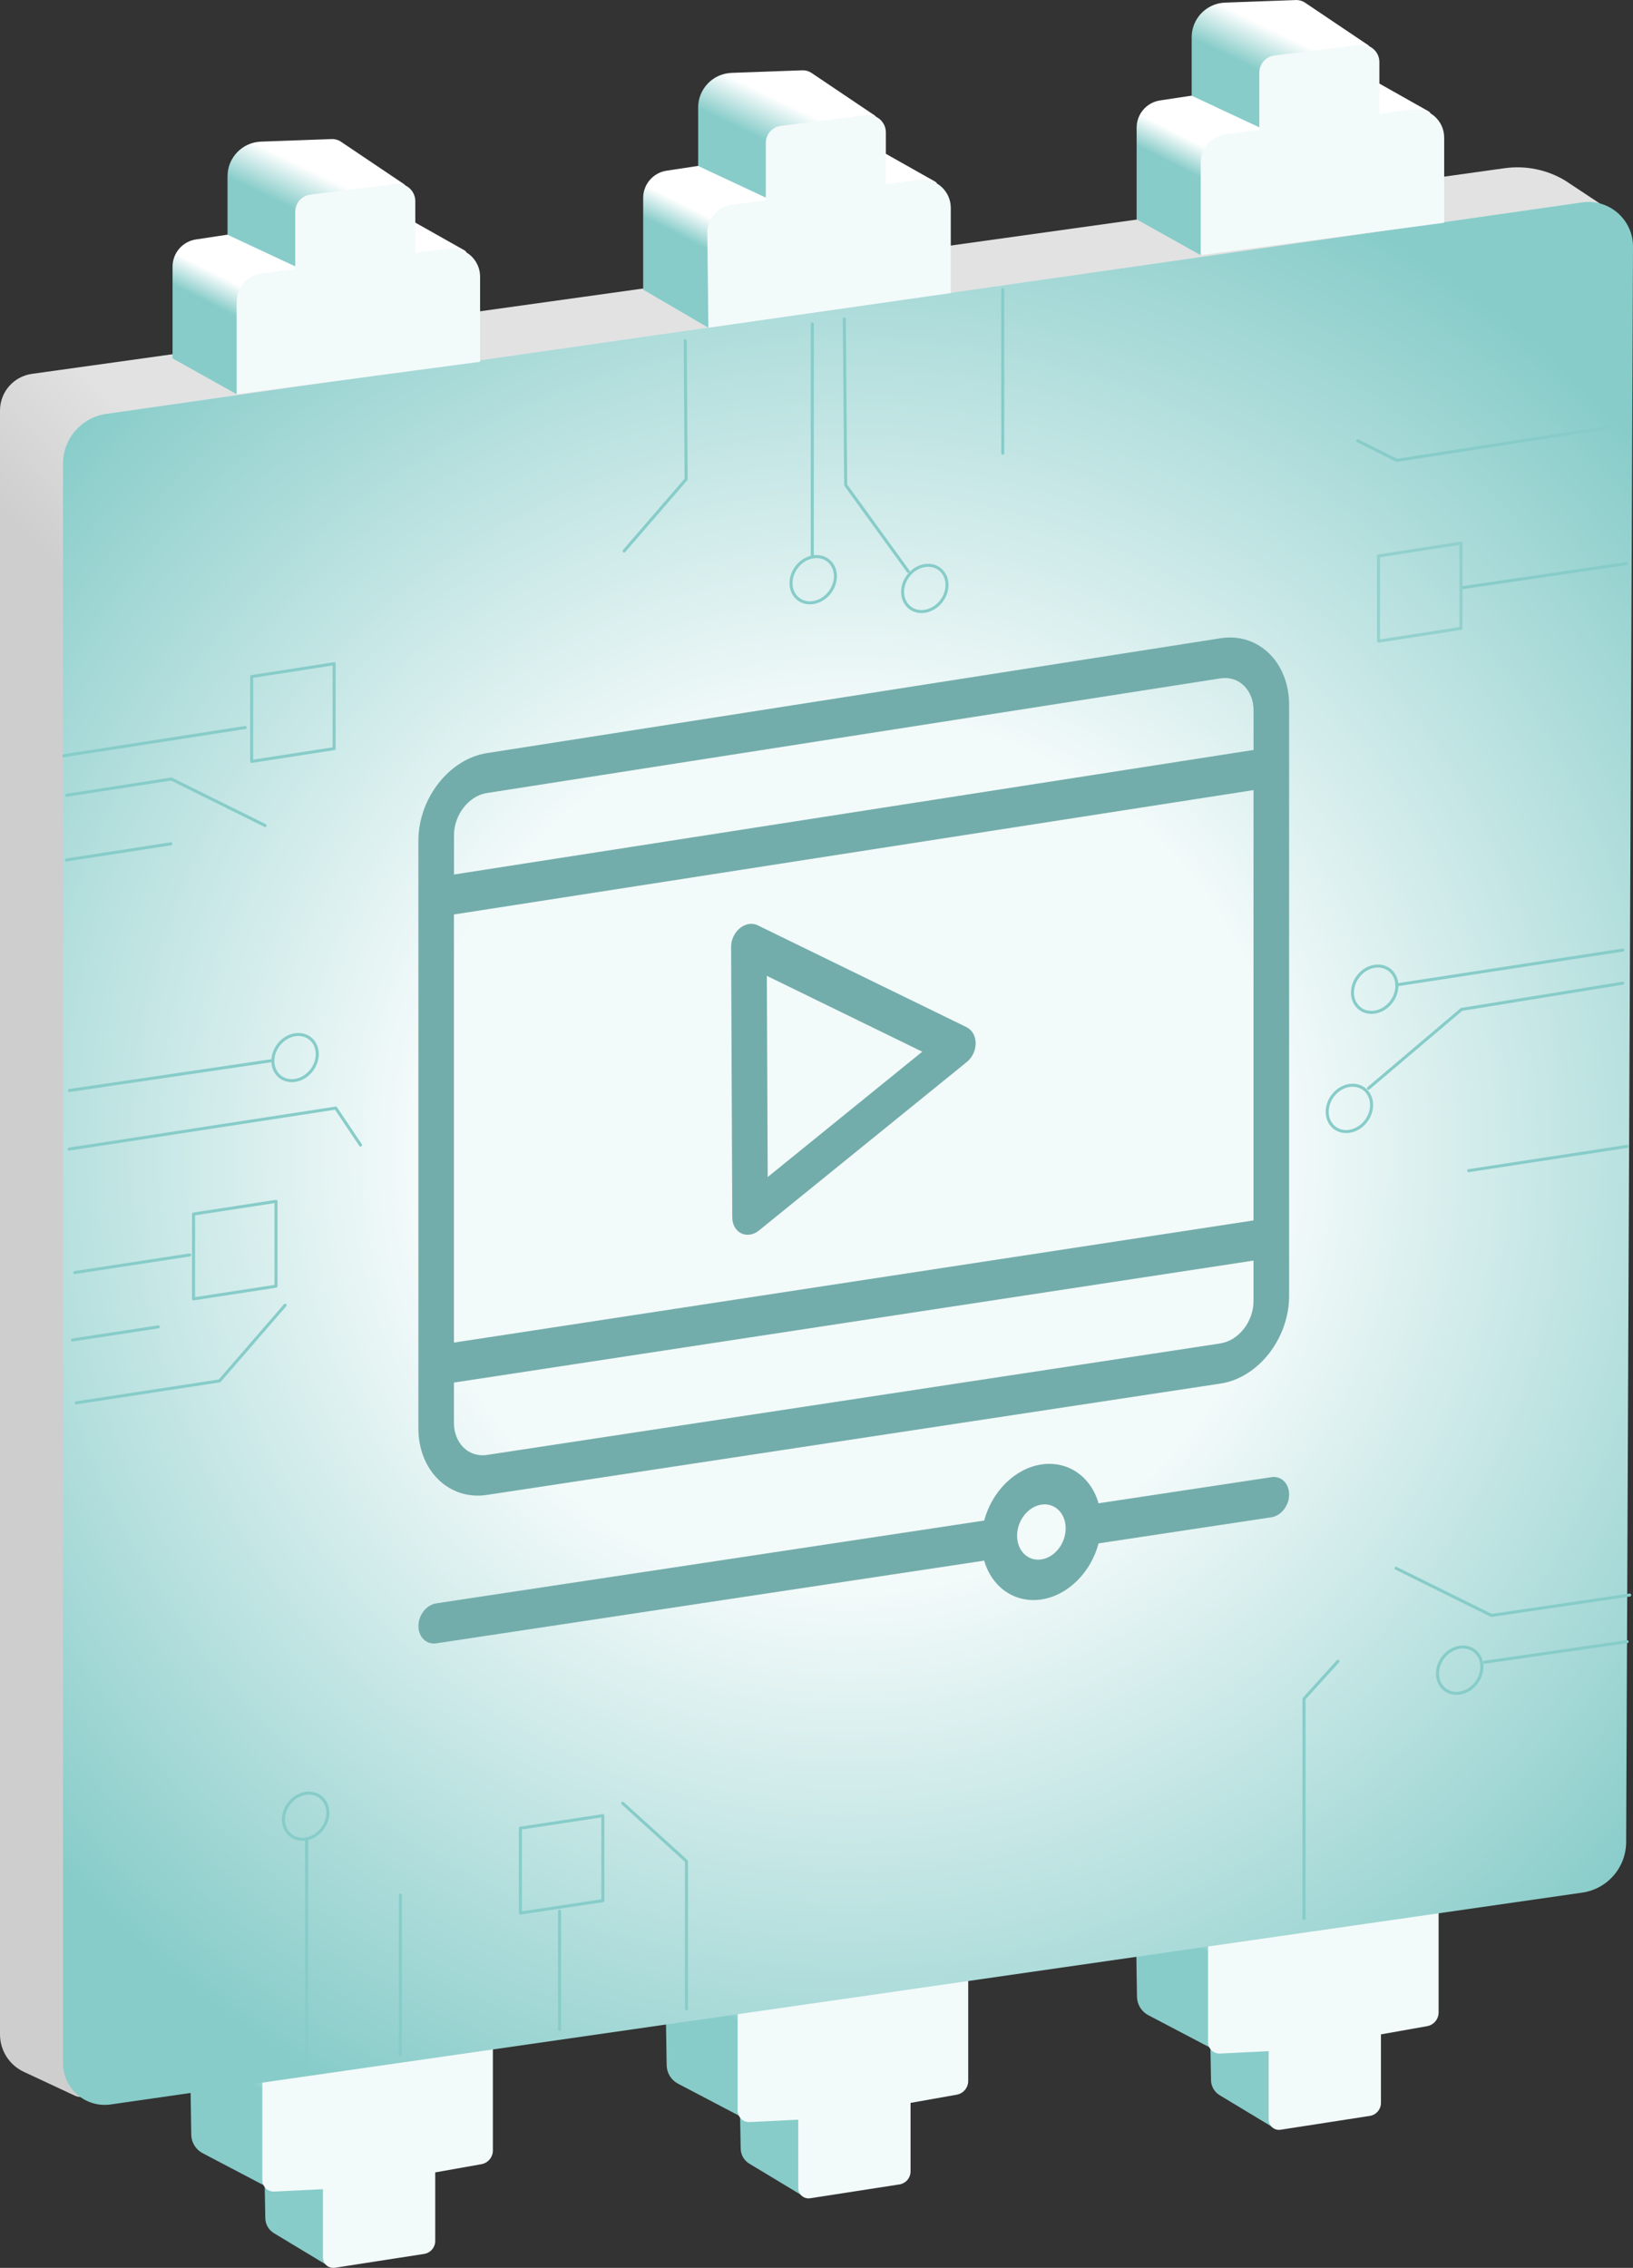 <?xml version="1.0" encoding="UTF-8"?>
<svg id="uuid-cf046d3b-c2be-4e9c-9f09-3a0920fff66b" data-name="Ebene 2" xmlns="http://www.w3.org/2000/svg" xmlns:xlink="http://www.w3.org/1999/xlink" viewBox="0 0 280.99 390.22">
  <rect x="0" y="0" width="280.99" height="390.22" fill="#333333" stroke="none"/>
  <defs>
    <linearGradient id="uuid-84504c3b-c2cc-402d-8def-59b0bf846d60" data-name="Unbenannter Verlauf 8" x1="11.54" y1="210.36" x2="209.64" y2="14.2" gradientUnits="userSpaceOnUse">
      <stop offset=".28" stop-color="#cecece"/>
      <stop offset=".38" stop-color="#e2e2e2"/>
    </linearGradient>
    <linearGradient id="uuid-bc75788e-0181-4253-9412-ae098ad1ec1c" data-name="Unbenannter Verlauf 18" x1="123.73" y1="365.43" x2="136.82" y2="344.35" gradientUnits="userSpaceOnUse">
      <stop offset=".67" stop-color="#87ccc9"/>
      <stop offset="1" stop-color="#fff"/>
    </linearGradient>
    <linearGradient id="uuid-d0b03e31-6549-4ca8-9253-c60721fc2f34" data-name="Unbenannter Verlauf 18" x1="204.66" y1="353.65" x2="217.75" y2="332.57" xlink:href="#uuid-bc75788e-0181-4253-9412-ae098ad1ec1c"/>
    <linearGradient id="uuid-b078a668-945f-4b4e-b749-78b58ae66545" data-name="Unbenannter Verlauf 18" x1="41.93" y1="377.39" x2="55.02" y2="356.31" xlink:href="#uuid-bc75788e-0181-4253-9412-ae098ad1ec1c"/>
    <radialGradient id="uuid-75aa15a0-63e6-4e7c-8068-c6e69425fd18" data-name="Unbenannter Verlauf 37" cx="145.91" cy="198.46" fx="145.91" fy="198.46" r="183.34" gradientUnits="userSpaceOnUse">
      <stop offset=".41" stop-color="#f3fafa"/>
      <stop offset="1" stop-color="#87ccc9"/>
    </radialGradient>
    <linearGradient id="uuid-ed0c1603-2a56-4269-a1b0-86bbcc2db0d8" data-name="Unbenannter Verlauf 12" x1="125.79" y1="52.4" x2="148.74" y2="7.01" gradientUnits="userSpaceOnUse">
      <stop offset=".13" stop-color="#87ccc9"/>
      <stop offset=".23" stop-color="#fff"/>
    </linearGradient>
    <linearGradient id="uuid-46d5fe5c-193e-41d6-be03-578c3400059d" data-name="Unbenannter Verlauf 14" x1="130.91" y1="28.29" x2="144.22" y2=".66" gradientUnits="userSpaceOnUse">
      <stop offset=".13" stop-color="#87ccc9"/>
      <stop offset=".37" stop-color="#fff"/>
    </linearGradient>
    <linearGradient id="uuid-6da88b45-a2a3-44ea-a047-967ffd582b60" data-name="Unbenannter Verlauf 12" x1="210.81" y1="40.11" x2="233.61" y2="-5" xlink:href="#uuid-ed0c1603-2a56-4269-a1b0-86bbcc2db0d8"/>
    <linearGradient id="uuid-70be25b5-f1ff-49c2-9246-9bfedb1fbc35" data-name="Unbenannter Verlauf 14" x1="215.83" y1="16.19" x2="229.14" y2="-11.43" xlink:href="#uuid-46d5fe5c-193e-41d6-be03-578c3400059d"/>
    <linearGradient id="uuid-4b756acb-e200-4d09-b165-d6d22a2eb291" data-name="Unbenannter Verlauf 12" x1="44.91" y1="64.03" x2="67.72" y2="18.93" xlink:href="#uuid-ed0c1603-2a56-4269-a1b0-86bbcc2db0d8"/>
    <linearGradient id="uuid-71d0a0d8-13a7-485c-9528-69805411582b" data-name="Unbenannter Verlauf 14" x1="49.94" y1="40.12" x2="63.25" y2="12.49" xlink:href="#uuid-46d5fe5c-193e-41d6-be03-578c3400059d"/>
  </defs>
  <g id="uuid-b07531d1-a534-4757-9bf5-204e3a4802fa" data-name="kleinere Chips">
    <g>
      <g>
        <path d="m278.79,37.34l-9.44-6.25c-3.13-1.9-6.82-2.65-10.44-2.15L5.48,64.33c-3.14.44-5.48,3.13-5.48,6.3v279.42c0,2.76,1.6,5.27,4.1,6.44l8.76,4.09c1.03.48,2.26.2,2.98-.68L278.79,37.34Z" fill="url(#uuid-84504c3b-c2cc-402d-8def-59b0bf846d60)"/>
        <g>
          <path d="m114.54,344.26l.17,11.08c.02,1.32.75,2.53,1.91,3.16l10.73,5.63.1,5.58c.02,1.06.58,2.03,1.49,2.58l9.35,5.64,1.45-16.22-7.44-19.31-17.76,1.86Z" fill="url(#uuid-bc75788e-0181-4253-9412-ae098ad1ec1c)"/>
          <path d="m126.93,345.92v17.25c0,1.12.94,2.01,2.06,1.96l8.37-.41v11.77c0,1.09.97,1.92,2.05,1.75l15.35-2.38c1.1-.17,1.92-1.12,1.92-2.24v-11.79l7.94-1.41c1.14-.2,1.98-1.2,1.98-2.36v-18.13l-39.66,5.99Z" fill="#f3fafa"/>
        </g>
        <g>
          <path d="m195.47,332.48l.17,11.08c.02,1.32.75,2.53,1.91,3.16l10.73,5.63.1,5.58c.02,1.06.58,2.03,1.49,2.58l9.35,5.64,1.45-16.22-7.44-19.31-17.76,1.86Z" fill="url(#uuid-d0b03e31-6549-4ca8-9253-c60721fc2f34)"/>
          <path d="m207.87,334.13v17.25c0,1.12.94,2.01,2.06,1.96l8.37-.41v11.77c0,1.09.97,1.92,2.05,1.75l15.35-2.38c1.1-.17,1.92-1.12,1.92-2.24v-11.79l7.94-1.41c1.14-.2,1.98-1.2,1.98-2.36v-18.13l-39.66,5.99Z" fill="#f3fafa"/>
        </g>
        <g>
          <path d="m32.74,356.22l.17,11.08c.02,1.32.75,2.53,1.91,3.16l10.73,5.63.1,5.58c.02,1.06.58,2.03,1.49,2.58l9.35,5.64,1.45-16.22-7.44-19.31-17.76,1.86Z" fill="url(#uuid-b078a668-945f-4b4e-b749-78b58ae66545)"/>
          <path d="m45.14,357.88v17.25c0,1.12.94,2.01,2.06,1.96l8.37-.41v11.77c0,1.09.97,1.92,2.05,1.75l15.35-2.38c1.1-.17,1.92-1.12,1.92-2.24v-11.79l7.94-1.41c1.14-.2,1.98-1.2,1.98-2.36v-18.13l-39.66,5.99Z" fill="#f3fafa"/>
        </g>
        <path d="m272.22,34.83L18.27,71.22c-4.26.61-7.43,4.26-7.43,8.57v275.2c0,4.38,3.88,7.73,8.21,7.11l253.21-36.45c4.32-.62,7.53-4.31,7.55-8.68l1.18-274.51c.02-4.69-4.13-8.3-8.77-7.63Z" fill="url(#uuid-75aa15a0-63e6-4e7c-8068-c6e69425fd18)"/>
        <g>
          <path d="m160.88,31.23l-10.89-6.14c-1-.55-2.14-.75-3.27-.58l-32.02,4.86c-2.32.35-4.03,2.34-4.03,4.69v15.77l11.21,6.56,37.64-23.54c.96-.59,2.34-1.07,1.35-1.62Z" fill="url(#uuid-ed0c1603-2a56-4269-a1b0-86bbcc2db0d8)"/>
          <path d="m163.6,50.42l-41.71,5.97-.18-16.33c0-2.44,1.81-4.51,4.23-4.84l32.14-4.29c2.92-.39,5.52,1.89,5.52,4.84v14.64Z" fill="#f3fafa"/>
          <path d="m150.55,19.89l-10.91-7.34c-.48-.32-1.06-.48-1.64-.45l-12.12.44c-3.21.12-5.75,2.75-5.75,5.96v10.06l11.85,5.54v-9.07c0-1.24.94-2.28,2.17-2.4l16.13-1.68c.54-.06.71-.75.26-1.06Z" fill="url(#uuid-46d5fe5c-193e-41d6-be03-578c3400059d)"/>
          <path d="m152.42,32.11l-20.65,2.57v-10.07c0-1.51,1.12-2.77,2.62-2.96l14.69-1.83c1.78-.22,3.35,1.17,3.35,2.96v9.33Z" fill="#f3fafa"/>
        </g>
        <g>
          <path d="m245.79,19.14l-10.89-6.14c-1-.55-2.14-.75-3.27-.58l-32.02,4.86c-2.32.35-4.03,2.34-4.03,4.69v15.77l11.03,6.17,37.82-23.15c.96-.59,2.34-1.07,1.35-1.62Z" fill="url(#uuid-6da88b45-a2a3-44ea-a047-967ffd582b60)"/>
          <path d="m248.51,38.32l-41.9,5.59v-15.94c0-2.44,1.81-4.51,4.23-4.84l32.14-4.29c2.92-.39,5.52,1.89,5.52,4.84v14.64Z" fill="#f3fafa"/>
          <path d="m235.47,7.8l-10.91-7.34c-.48-.32-1.06-.48-1.64-.45l-12.12.44c-3.21.12-5.75,2.75-5.75,5.96v10.06l11.85,5.54v-9.07c0-1.24.94-2.28,2.17-2.4l16.13-1.68c.54-.06.71-.75.26-1.06Z" fill="url(#uuid-70be25b5-f1ff-49c2-9246-9bfedb1fbc35)"/>
          <path d="m237.34,20.01l-20.65,2.57v-10.07c0-1.51,1.12-2.77,2.62-2.96l14.69-1.83c1.78-.22,3.35,1.17,3.35,2.96v9.33Z" fill="#f3fafa"/>
        </g>
        <g>
          <path d="m79.9,43.06l-10.89-6.14c-1-.55-2.14-.75-3.27-.58l-32.02,4.86c-2.32.35-4.03,2.34-4.03,4.69v15.77l11.03,6.17,37.82-23.15c.96-.59,2.34-1.07,1.35-1.62Z" fill="url(#uuid-4b756acb-e200-4d09-b165-d6d22a2eb291)"/>
          <path d="m82.62,62.25l-41.9,5.59v-15.94c0-2.44,1.81-4.51,4.23-4.84l32.14-4.29c2.92-.39,5.52,1.89,5.52,4.84v14.64Z" fill="#f3fafa"/>
          <path d="m69.57,31.72l-10.91-7.34c-.48-.32-1.06-.48-1.64-.45l-12.12.44c-3.21.12-5.75,2.75-5.75,5.96v10.06l11.85,5.54v-9.07c0-1.24.94-2.28,2.17-2.4l16.13-1.68c.54-.06.71-.75.26-1.06Z" fill="url(#uuid-71d0a0d8-13a7-485c-9528-69805411582b)"/>
          <path d="m71.45,43.94l-20.65,2.57v-10.07c0-1.51,1.12-2.77,2.62-2.96l14.69-1.83c1.78-.22,3.35,1.17,3.35,2.96v9.33Z" fill="#f3fafa"/>
        </g>
      </g>
      <g>
        <path d="m145.28,54.89c.08,9.52.16,19.04.24,28.57,4.3,5.94,6.46,8.91,10.76,14.85" fill="none" stroke="#87ccc9" stroke-linecap="round" stroke-linejoin="round" stroke-width=".52"/>
        <path d="m139.77,55.73v40.1" fill="none" stroke="#87ccc9" stroke-linecap="round" stroke-linejoin="round" stroke-width=".52"/>
        <path d="m117.91,58.62c.06,9.53.09,14.3.15,23.84-4.26,4.94-6.4,7.4-10.66,12.34" fill="none" stroke="#87ccc9" stroke-linecap="round" stroke-linejoin="round" stroke-width=".52"/>
        <path d="m11.5,136.83c7.19-1.12,10.78-1.67,17.97-2.79,6.46,3.2,9.69,4.8,16.14,8" fill="none" stroke="#87ccc9" stroke-linecap="round" stroke-linejoin="round" stroke-width=".52"/>
        <path d="m118.12,345.67v-25.43c-4.39-3.98-6.58-5.98-10.97-9.96" fill="none" stroke="#87ccc9" stroke-linecap="round" stroke-linejoin="round" stroke-width=".52"/>
        <path d="m279.98,282.46c-9.81,1.42-14.71,2.13-24.52,3.55" fill="none" stroke="#87ccc9" stroke-linecap="round" stroke-linejoin="round" stroke-width=".52"/>
        <path d="m280.42,274.45c-9.52,1.4-14.28,2.1-23.79,3.51-6.56-3.25-9.84-4.87-16.41-8.12" fill="none" stroke="#87ccc9" stroke-linecap="round" stroke-linejoin="round" stroke-width=".52"/>
        <path d="m96.28,349.2v-20.36" fill="none" stroke="#87ccc9" stroke-linecap="round" stroke-linejoin="round" stroke-width=".52"/>
        <path d="m280.4,72.97c-13.35,2.08-26.7,4.16-40.05,6.24-2.69-1.35-4.04-2.02-6.74-3.37" fill="none" stroke="#87ccc9" stroke-linecap="round" stroke-linejoin="round" stroke-width=".52"/>
        <path d="m11.43,147.97c7.18-1.11,10.78-1.67,17.96-2.78" fill="none" stroke="#87ccc9" stroke-linecap="round" stroke-linejoin="round" stroke-width=".52"/>
        <path d="m10.98,130.03c10.4-1.62,20.81-3.23,31.21-4.85" fill="none" stroke="#87ccc9" stroke-linecap="round" stroke-linejoin="round" stroke-width=".52"/>
        <path d="m11.96,187.63c11.53-1.7,23.05-3.4,34.58-5.1" fill="none" stroke="#87ccc9" stroke-linecap="round" stroke-linejoin="round" stroke-width=".52"/>
        <path d="m172.54,49.83v28.15" fill="none" stroke="#87ccc9" stroke-linecap="round" stroke-linejoin="round" stroke-width=".52"/>
        <path d="m224.38,330.11v-37.81c2.33-2.58,3.5-3.87,5.84-6.45" fill="none" stroke="#87ccc9" stroke-linecap="round" stroke-linejoin="round" stroke-width=".52"/>
        <path d="m68.89,353.56v-27.51" fill="none" stroke="#87ccc9" stroke-linecap="round" stroke-linejoin="round" stroke-width=".52"/>
        <path d="m11.9,197.72c15.29-2.35,30.58-4.71,45.87-7.06,1.71,2.54,2.56,3.81,4.27,6.36" fill="none" stroke="#87ccc9" stroke-linecap="round" stroke-linejoin="round" stroke-width=".52"/>
        <path d="m279.87,96.97c-9.35,1.37-18.71,2.75-28.06,4.12" fill="none" stroke="#87ccc9" stroke-linecap="round" stroke-linejoin="round" stroke-width=".52"/>
        <path d="m251.39,108.12c-5.67.88-8.51,1.32-14.19,2.2v-14.66c5.67-.88,8.51-1.32,14.19-2.2v14.66Z" fill="none" opacity=".76" stroke="#87ccc9" stroke-linecap="round" stroke-linejoin="round" stroke-width=".52"/>
        <path d="m57.49,128.81c-5.67.88-8.51,1.32-14.19,2.2v-14.6c5.67-.88,8.51-1.32,14.19-2.21v14.61Z" fill="none" stroke="#87ccc9" stroke-linecap="round" stroke-linejoin="round" stroke-width=".52"/>
        <path d="m103.73,327.03c-5.67.86-8.51,1.29-14.19,2.14v-14.61c5.67-.86,8.51-1.29,14.19-2.15v14.62Z" fill="none" stroke="#87ccc9" stroke-linecap="round" stroke-linejoin="round" stroke-width=".52"/>
        <path d="m54.59,181.38c0,2.17-1.71,4.19-3.82,4.52-2.11.32-3.82-1.17-3.82-3.34s1.71-4.19,3.82-4.52c2.11-.33,3.82,1.17,3.82,3.34Z" fill="none" stroke="#87ccc9" stroke-linecap="round" stroke-linejoin="round" stroke-width=".52"/>
        <path d="m162.95,100.65c0,2.18-1.71,4.2-3.82,4.53-2.11.33-3.82-1.17-3.82-3.34s1.71-4.2,3.82-4.53c2.11-.33,3.82,1.17,3.82,3.34Z" fill="none" stroke="#87ccc9" stroke-linecap="round" stroke-linejoin="round" stroke-width=".52"/>
        <path d="m143.75,99.15c0,2.17-1.71,4.2-3.82,4.53-2.11.33-3.82-1.17-3.82-3.34s1.71-4.2,3.82-4.53c2.11-.33,3.82,1.17,3.82,3.34Z" fill="none" stroke="#87ccc9" stroke-linecap="round" stroke-linejoin="round" stroke-width=".52"/>
        <path d="m254.99,286.8c0,2.18-1.71,4.2-3.82,4.52-2.11.32-3.82-1.19-3.82-3.37s1.71-4.2,3.82-4.52c2.11-.32,3.82,1.19,3.82,3.37Z" fill="none" stroke="#87ccc9" stroke-linecap="round" stroke-linejoin="round" stroke-width=".52"/>
        <path d="m13.11,241.38c9.87-1.51,14.8-2.27,24.67-3.78,4.51-5.2,6.76-7.81,11.27-13.01" fill="none" stroke="#87ccc9" stroke-linecap="round" stroke-linejoin="round" stroke-width=".52"/>
        <path d="m12.87,218.96c7.9-1.21,11.85-1.82,19.76-3.03" fill="none" stroke="#87ccc9" stroke-linecap="round" stroke-linejoin="round" stroke-width=".52"/>
        <path d="m27.24,228.3c-5.9.91-8.86,1.36-14.76,2.26" fill="none" stroke="#87ccc9" stroke-linecap="round" stroke-linejoin="round" stroke-width=".52"/>
        <path d="m33.3,223.49v-14.6c5.67-.87,8.51-1.31,14.19-2.18v14.6c-5.67.87-8.51,1.31-14.19,2.18Z" fill="none" stroke="#87ccc9" stroke-linecap="round" stroke-linejoin="round" stroke-width=".52"/>
        <path d="m279.22,169.17c-9.24,1.5-18.49,3.01-27.73,4.51-6.41,5.43-9.61,8.15-16.02,13.58" fill="none" stroke="#87ccc9" stroke-linecap="round" stroke-linejoin="round" stroke-width=".52"/>
        <path d="m279.24,163.47c-12.96,1.99-25.92,3.99-38.88,5.98" fill="none" stroke="#87ccc9" stroke-linecap="round" stroke-linejoin="round" stroke-width=".52"/>
        <path d="m279.99,197.25c-10.91,1.67-16.37,2.51-27.28,4.18" fill="none" stroke="#87ccc9" stroke-linecap="round" stroke-linejoin="round" stroke-width=".52"/>
        <path d="m232.19,194.66c-2.11.32-3.82-1.18-3.82-3.36s1.71-4.21,3.82-4.53,3.82,1.18,3.82,3.36-1.71,4.21-3.82,4.53Z" fill="none" stroke="#87ccc9" stroke-linecap="round" stroke-linejoin="round" stroke-width=".52"/>
        <path d="m236.54,174.15c-2.11.32-3.82-1.18-3.82-3.36s1.71-4.21,3.82-4.53c2.11-.32,3.82,1.18,3.82,3.36s-1.71,4.21-3.82,4.53Z" fill="none" stroke="#87ccc9" stroke-linecap="round" stroke-linejoin="round" stroke-width=".52"/>
        <path d="m52.76,356.43v-40.03" fill="none" stroke="#87ccc9" stroke-linecap="round" stroke-linejoin="round" stroke-width=".52"/>
        <path d="m48.77,313.08c0-2.17,1.71-4.19,3.82-4.51,2.11-.32,3.82,1.18,3.82,3.35s-1.71,4.19-3.82,4.51c-2.11.32-3.82-1.18-3.82-3.35Z" fill="none" stroke="#87ccc9" stroke-linecap="round" stroke-linejoin="round" stroke-width=".52"/>
      </g>
      <g>
        <path d="m166.34,176.75c-11.98-5.85-23.97-11.7-35.96-17.54-.95-.47-2.12-.28-3.06.49-.94.77-1.53,2-1.52,3.23.07,15.51.13,31.02.2,46.54,0,1.23.59,2.27,1.54,2.74.47.23.99.3,1.52.22s1.07-.32,1.54-.71c11.92-9.66,23.84-19.32,35.76-28.99.94-.77,1.53-2,1.52-3.23,0-1.23-.59-2.27-1.54-2.74h0Zm-34.24,25.78c-.05-11.54-.1-23.08-.15-34.62,8.92,4.35,17.83,8.7,26.74,13.05-8.86,7.19-17.73,14.38-26.6,21.57,0,0,0,0,0,0Z" fill="#73adab"/>
        <path d="m210.02,109.82c-42.08,6.59-84.15,13.17-126.23,19.76-6.5,1.02-11.8,7.79-11.8,15.09v101.09c0,7.3,5.29,12.44,11.8,11.46,42.08-6.39,84.15-12.77,126.23-19.16,6.5-.99,11.8-7.76,11.8-15.11v-101.66c0-7.34-5.29-12.49-11.8-11.47Zm-131.91,47.53c45.86-7.13,91.72-14.27,137.58-21.4v74.04c-45.86,7.01-91.72,14.01-137.58,21.02v-73.67Zm5.68-20.9c42.08-6.58,84.15-13.15,126.23-19.73,3.13-.49,5.68,1.99,5.68,5.52v6.8c-45.86,7.14-91.72,14.29-137.58,21.43v-6.77c0-3.51,2.55-6.77,5.68-7.26Zm126.23,94.7c-42.08,6.4-84.15,12.8-126.23,19.19-3.13.48-5.68-2-5.68-5.51v-6.94c45.86-7,91.72-13.99,137.58-20.99v6.97c0,3.53-2.55,6.79-5.68,7.27Z" fill="#73adab"/>
        <path d="m218.76,254.17l-29.73,4.49c-1.3-4.53-5.22-7.38-9.84-6.68-4.62.7-8.54,4.73-9.84,9.65-31.43,4.75-62.86,9.5-94.29,14.25-1.69.26-3.06,2-3.06,3.9s1.37,3.23,3.06,2.98c31.43-4.74,62.86-9.48,94.29-14.23,1.3,4.53,5.22,7.37,9.84,6.68,4.62-.7,8.54-4.72,9.84-9.65,9.91-1.5,19.82-2.99,29.73-4.49,1.69-.26,3.06-2.01,3.06-3.92s-1.37-3.25-3.06-2.99c0,0,0,0,0,0Zm-39.57,14.15c-2.31.35-4.18-1.48-4.18-4.08s1.87-5,4.18-5.35c2.31-.35,4.18,1.48,4.18,4.08s-1.87,5-4.18,5.35Z" fill="#73adab"/>
      </g>
    </g>
  </g>
</svg>